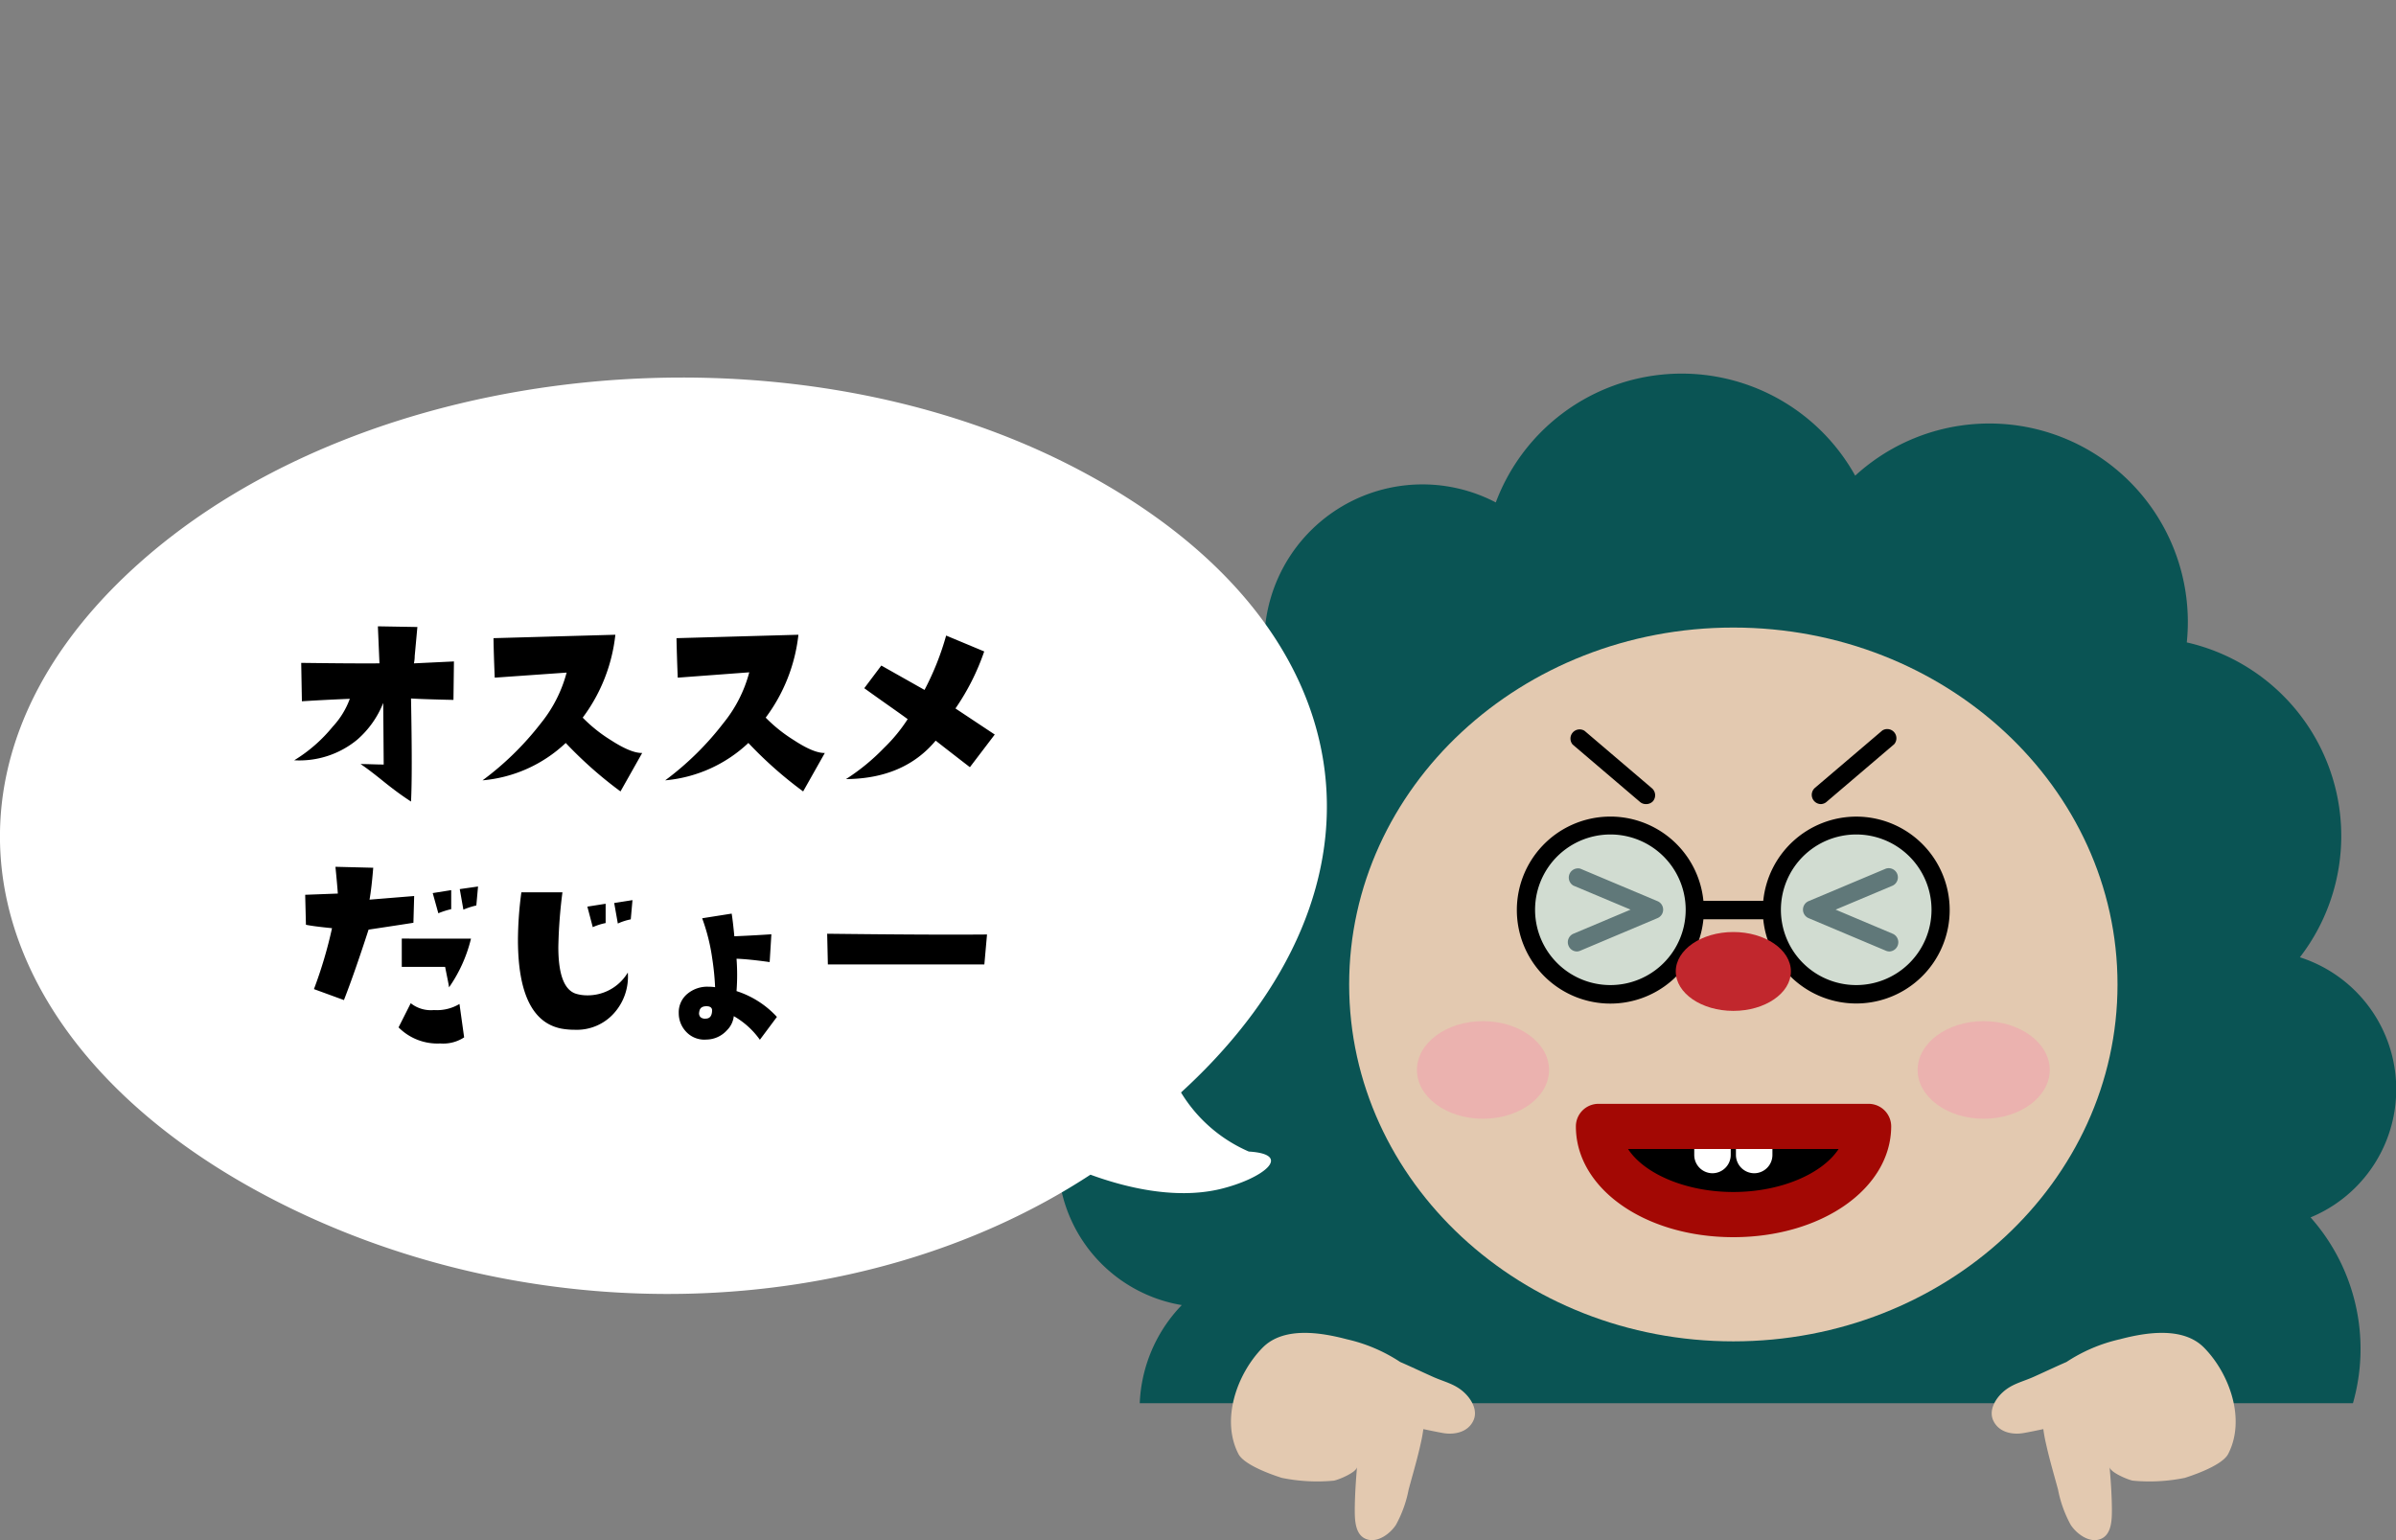 <svg width="350" height="225" fill="none" xmlns="http://www.w3.org/2000/svg"><rect width="100%" height="100%" fill="#808080" stroke="none"/><g clip-path="url(#a)"><path d="M172.66 190.63a21.912 21.912 0 0 0-6.17 14.37h177.22a28.926 28.926 0 0 0-6.19-27.15 20.25 20.25 0 0 0-1.56-38 29.002 29.002 0 0 0-16.52-46 29.005 29.005 0 0 0-15.817-28.889A29.002 29.002 0 0 0 271 69.49a28.998 28.998 0 0 0-42.739-9.114A29.003 29.003 0 0 0 218.5 73.4a23.102 23.102 0 0 0-32.875 13.95 23.101 23.101 0 0 0 .115 13.41 29.004 29.004 0 0 0-22.342 19.167 29.006 29.006 0 0 0 5.932 28.833 21.664 21.664 0 0 0-14.716 22.235 21.661 21.661 0 0 0 18.006 19.665l.04-.03Z" fill="#0A5454"/><path d="M253.2 195.96c30.994 0 56.12-23.344 56.12-52.14s-25.126-52.14-56.12-52.14c-30.994 0-56.12 23.344-56.12 52.14s25.126 52.14 56.12 52.14Z" fill="#E3C9B0"/><path d="M240.43 117.47a1.3 1.3 0 0 1-.87-.32l-9.83-8.38a1.34 1.34 0 0 1 1.74-2l9.83 8.38a1.35 1.35 0 0 1 .16 1.9 1.35 1.35 0 0 1-1.03.42Zm25.57 0a1.351 1.351 0 0 1-.88-2.37l9.84-8.38a1.34 1.34 0 0 1 1.74 2l-9.83 8.38a1.342 1.342 0 0 1-.87.37ZM230.37 139a1.325 1.325 0 0 1-1.24-.83 1.328 1.328 0 0 1-.01-1.027 1.338 1.338 0 0 1 .72-.733l8.35-3.52-8.35-3.51a1.352 1.352 0 0 1-.579-1.675 1.353 1.353 0 0 1 1.579-.805l11.28 4.75a1.342 1.342 0 0 1 0 2.48l-11.28 4.76a1.385 1.385 0 0 1-.47.11Zm45.63 0a1.389 1.389 0 0 1-.52-.11l-11.29-4.76a1.346 1.346 0 0 1-.816-1.24 1.348 1.348 0 0 1 .816-1.24l11.29-4.75c.323-.106.674-.085.982.059a1.336 1.336 0 0 1 .685 1.697 1.343 1.343 0 0 1-.667.724l-8.34 3.51 8.34 3.52a1.354 1.354 0 0 1 .796 1.487A1.35 1.35 0 0 1 276 139Z" fill="#000"/><path opacity=".5" d="M235.24 145.25c6.793 0 12.3-5.507 12.3-12.3 0-6.793-5.507-12.3-12.3-12.3-6.793 0-12.3 5.507-12.3 12.3 0 6.793 5.507 12.3 12.3 12.3Zm35.91 0c6.793 0 12.3-5.507 12.3-12.3 0-6.793-5.507-12.3-12.3-12.3-6.793 0-12.3 5.507-12.3 12.3 0 6.793 5.507 12.3 12.3 12.3Z" fill="#C0F0F2"/><path d="M271.15 119.3a13.67 13.67 0 0 0-13.58 12.31h-8.74a13.657 13.657 0 0 0-14.267-12.298 13.656 13.656 0 0 0-12.987 13.643 13.663 13.663 0 0 0 12.987 13.643A13.657 13.657 0 0 0 248.83 134.3h8.74a13.648 13.648 0 0 0 17.07 11.847 13.646 13.646 0 0 0 9.991-11.035A13.65 13.65 0 0 0 271.15 119.3Zm-35.91 24.61a10.996 10.996 0 0 1-10.163-6.79 10.998 10.998 0 0 1 8.017-14.999 10.998 10.998 0 0 1 13.146 10.789 11 11 0 0 1-11 11Zm35.91 0a10.996 10.996 0 0 1-10.163-6.79 10.998 10.998 0 0 1 8.017-14.999 10.998 10.998 0 0 1 13.146 10.789 11 11 0 0 1-11 11Z" fill="#000"/><path d="M253.2 147.68c4.645 0 8.41-2.579 8.41-5.76 0-3.181-3.765-5.76-8.41-5.76s-8.41 2.579-8.41 5.76c0 3.181 3.765 5.76 8.41 5.76Z" fill="#C1272D"/><path opacity=".3" d="M216.63 163.44c5.33 0 9.65-3.192 9.65-7.13 0-3.938-4.32-7.13-9.65-7.13s-9.65 3.192-9.65 7.13c0 3.938 4.32 7.13 9.65 7.13Zm73.14 0c5.329 0 9.65-3.192 9.65-7.13 0-3.938-4.321-7.13-9.65-7.13-5.33 0-9.65 3.192-9.65 7.13 0 3.938 4.32 7.13 9.65 7.13Z" fill="#FF7BAC"/><path d="M272.93 164.56c0 7.11-8.84 12.88-19.73 12.88s-19.73-5.77-19.73-12.88h39.46Z" fill="#000"/><path d="M250.15 171.4a2.672 2.672 0 0 1-2.66-2.67v-2.34h5.33v2.34a2.682 2.682 0 0 1-2.67 2.67Zm6.1 0a2.682 2.682 0 0 1-2.67-2.67v-2.34h5.33v2.34a2.67 2.67 0 0 1-2.66 2.67Z" fill="#fff"/><path d="M253.2 180.74c-12.91 0-23-7.11-23-16.18a3.301 3.301 0 0 1 3.3-3.3h39.46a3.301 3.301 0 0 1 3.3 3.3c-.03 9.07-10.15 16.18-23.06 16.18Zm-15.38-12.88c2.36 3.62 8.45 6.28 15.38 6.28 6.93 0 13-2.66 15.38-6.28h-30.76Z" fill="#A30804"/><path d="M213.83 203.38c-1.36-1.23-2.86-1.5-4.51-2.24-1.65-.74-3.18-1.47-4.79-2.17a23.537 23.537 0 0 0-7.77-3.31c-3.79-1-9.26-1.91-12.34 1.24-3.7 3.78-6.11 10.45-3.52 15.5.95 1.84 6 3.39 6.33 3.5a25.78 25.78 0 0 0 7.61.41c.69-.12 3.33-1.21 3.39-2-.17 2-.31 4.08-.33 6.13 0 1.56 0 3.94 1.87 4.47 1.58.45 3.34-.9 4.15-2.15a17.628 17.628 0 0 0 1.85-5.15c.54-2 1.13-4 1.61-6.05.1-.44.2-.87.29-1.3.09-.43.18-1 .25-1.48 1 .21 1.94.41 2.91.58 1.55.26 3.56-.06 4.39-1.81.71-1.49-.28-3.17-1.39-4.17Zm78.74 0c1.36-1.23 2.86-1.5 4.51-2.24 1.65-.74 3.18-1.47 4.79-2.17a23.537 23.537 0 0 1 7.77-3.31c3.79-1 9.26-1.91 12.34 1.24 3.7 3.78 6.11 10.45 3.51 15.5-.94 1.84-6 3.39-6.32 3.5a25.85 25.85 0 0 1-7.62.41c-.68-.12-3.32-1.21-3.39-2 .18 2 .32 4.08.34 6.13 0 1.56 0 3.94-1.87 4.47-1.58.45-3.34-.9-4.15-2.15a17.628 17.628 0 0 1-1.85-5.15c-.54-2-1.13-4-1.61-6.05-.1-.44-.2-.87-.29-1.3-.09-.43-.18-1-.25-1.48-1 .21-1.94.41-2.92.58-1.54.26-3.55-.06-4.38-1.81-.71-1.49.28-3.17 1.39-4.17Z" fill="#E3C9B0"/><path d="M182.42 168.23a21.64 21.64 0 0 1-9.9-8.63c32.92-30.07 27.48-68.55-14.82-90.91C115.2 46.2 53.6 52.38 20.1 82.48c-33.5 30.1-23.71 69.74 18.78 92.22 38.07 20.15 86.63 19 120.41-3.09 4.89 1.79 12.29 3.7 19 2.09 6.23-1.52 10.71-5.07 4.13-5.47Z" fill="#fff"/><path d="m66.31 96.63-.07 5.62c-3.09-.07-5.15-.14-6.2-.21.14 7.427.14 12.447 0 15.06-1.55-1-2.94-2.07-4.19-3.08-1.25-1.01-2.3-1.81-3.18-2.4 1.14 0 2.26.07 3.38.07l-.07-9a13.853 13.853 0 0 1-3.81 5.38 13.249 13.249 0 0 1-9.19 3 22.078 22.078 0 0 0 5.63-4.92 11.998 11.998 0 0 0 2.49-4.06c-2.467.1-4.8.22-7 .36l-.1-5.61c5.08.067 8.89.09 11.43.07l-.23-5.41 5.77.1-.39 4.24c0 .55-.09.9-.11 1.07l5.84-.28ZM93.81 110l-3.17 5.62a59.82 59.82 0 0 1-8-7.08A20.231 20.231 0 0 1 70.49 114a43.435 43.435 0 0 0 8.51-8.33 19.83 19.83 0 0 0 3.77-7.41l-10.5.74c-.1-2.33-.16-4.25-.18-5.77l17.8-.5a24.608 24.608 0 0 1-4.77 12.11 21.629 21.629 0 0 0 4.1 3.28c1.987 1.287 3.517 1.913 4.59 1.88Zm26.68 0-3.17 5.62a59.13 59.13 0 0 1-8-7.08A20.282 20.282 0 0 1 97.17 114a43.12 43.12 0 0 0 8.51-8.37 19.685 19.685 0 0 0 3.77-7.41L99 99c-.09-2.33-.15-4.25-.18-5.77l17.81-.5a24.721 24.721 0 0 1-4.78 12.11 22.01 22.01 0 0 0 4.1 3.28c1.96 1.287 3.473 1.913 4.54 1.88Zm24.82-2.69-3.63 4.77a792.79 792.79 0 0 1-5-3.88c-3.08 3.7-7.447 5.573-13.1 5.62a30.921 30.921 0 0 0 5.55-4.55 23.613 23.613 0 0 0 3.46-4.21c-1.35-1-3.47-2.45-6.34-4.52l2.49-3.31 6.31 3.56a40.289 40.289 0 0 0 3.16-7.94l5.56 2.32a34.106 34.106 0 0 1-4.2 8.33l5.74 3.81ZM60.5 130.9l-.11 3.91s-2.21.35-6.55 1c-1.38 4.253-2.58 7.683-3.6 10.29l-4.38-1.6a63.68 63.68 0 0 0 2.64-8.9c-1.69-.17-3-.33-3.81-.5l-.11-4.38 4.77-.18c-.07-1-.19-2.3-.35-3.91l5.52.14c-.15 1.85-.32 3.41-.54 4.66l6.52-.53Zm7.3 20.65a5.57 5.57 0 0 1-3.49.89 8.006 8.006 0 0 1-6.09-2.35l1.78-3.53a4.73 4.73 0 0 0 3.39 1 6.428 6.428 0 0 0 3.73-.89l.68 4.88Zm1-14.42a21.098 21.098 0 0 1-3.21 7.12c0-.22-.21-1.2-.57-3h-6.33v-4.13l10.11.01Zm-2.89-4.31c-.642.148-1.27.348-1.88.6l-.82-2.95 2.7-.43v2.78Zm3.92-3.31-.25 2.77a11.39 11.39 0 0 0-1.89.61l-.53-3 2.67-.38Zm21.88 12.57a8 8 0 0 1-2 5.92 7.275 7.275 0 0 1-5.71 2.44c-.67.004-1.34-.053-2-.17-4.227-.833-6.34-5.167-6.34-13a53.6 53.6 0 0 1 .5-6.91h6a71.834 71.834 0 0 0-.6 8c0 4.147.923 6.437 2.77 6.87.467.122.947.182 1.43.18a6.823 6.823 0 0 0 5.95-3.33Zm-3.24-7.23a8.62 8.62 0 0 0-1.88.6l-.79-3 2.67-.42v2.82Zm3.92-3.35-.25 2.81a8.543 8.543 0 0 0-1.89.61l-.53-3 2.67-.42Zm21.1 17.06L111 151.9a11.941 11.941 0 0 0-3.81-3.45 3.425 3.425 0 0 1-1 2.06 4.09 4.09 0 0 1-3 1.36 3.62 3.62 0 0 1-1.638-.239 3.608 3.608 0 0 1-1.362-.941 3.93 3.93 0 0 1-1.04-2.69 3.483 3.483 0 0 1 1.31-2.85 4.511 4.511 0 0 1 3-1c.335-.001.669.022 1 .07a38.21 38.21 0 0 0-.43-4.27 28.285 28.285 0 0 0-1.46-5.8l4.31-.68c.12.73.25 1.84.39 3.31 1.76-.07 3.56-.17 5.41-.29l-.25 4.06c-2-.28-3.65-.45-4.84-.49a31.644 31.644 0 0 1 0 4.73 13.71 13.71 0 0 1 5.9 3.77ZM103.2 147c-.66 0-1 .28-1.06.85a.809.809 0 0 0-.002.4c.034.131.1.251.192.35a1 1 0 0 0 .77.21c.61 0 .92-.44.92-1.24-.02-.35-.27-.57-.82-.57Zm40.98-10.48-.39 4.38h-22.86l-.1-4.49c10.113.12 17.897.157 23.35.11Z" fill="#000"/></g><defs><clipPath id="a"><path fill="#fff" d="M0 0h350v225H0z"/></clipPath></defs></svg>